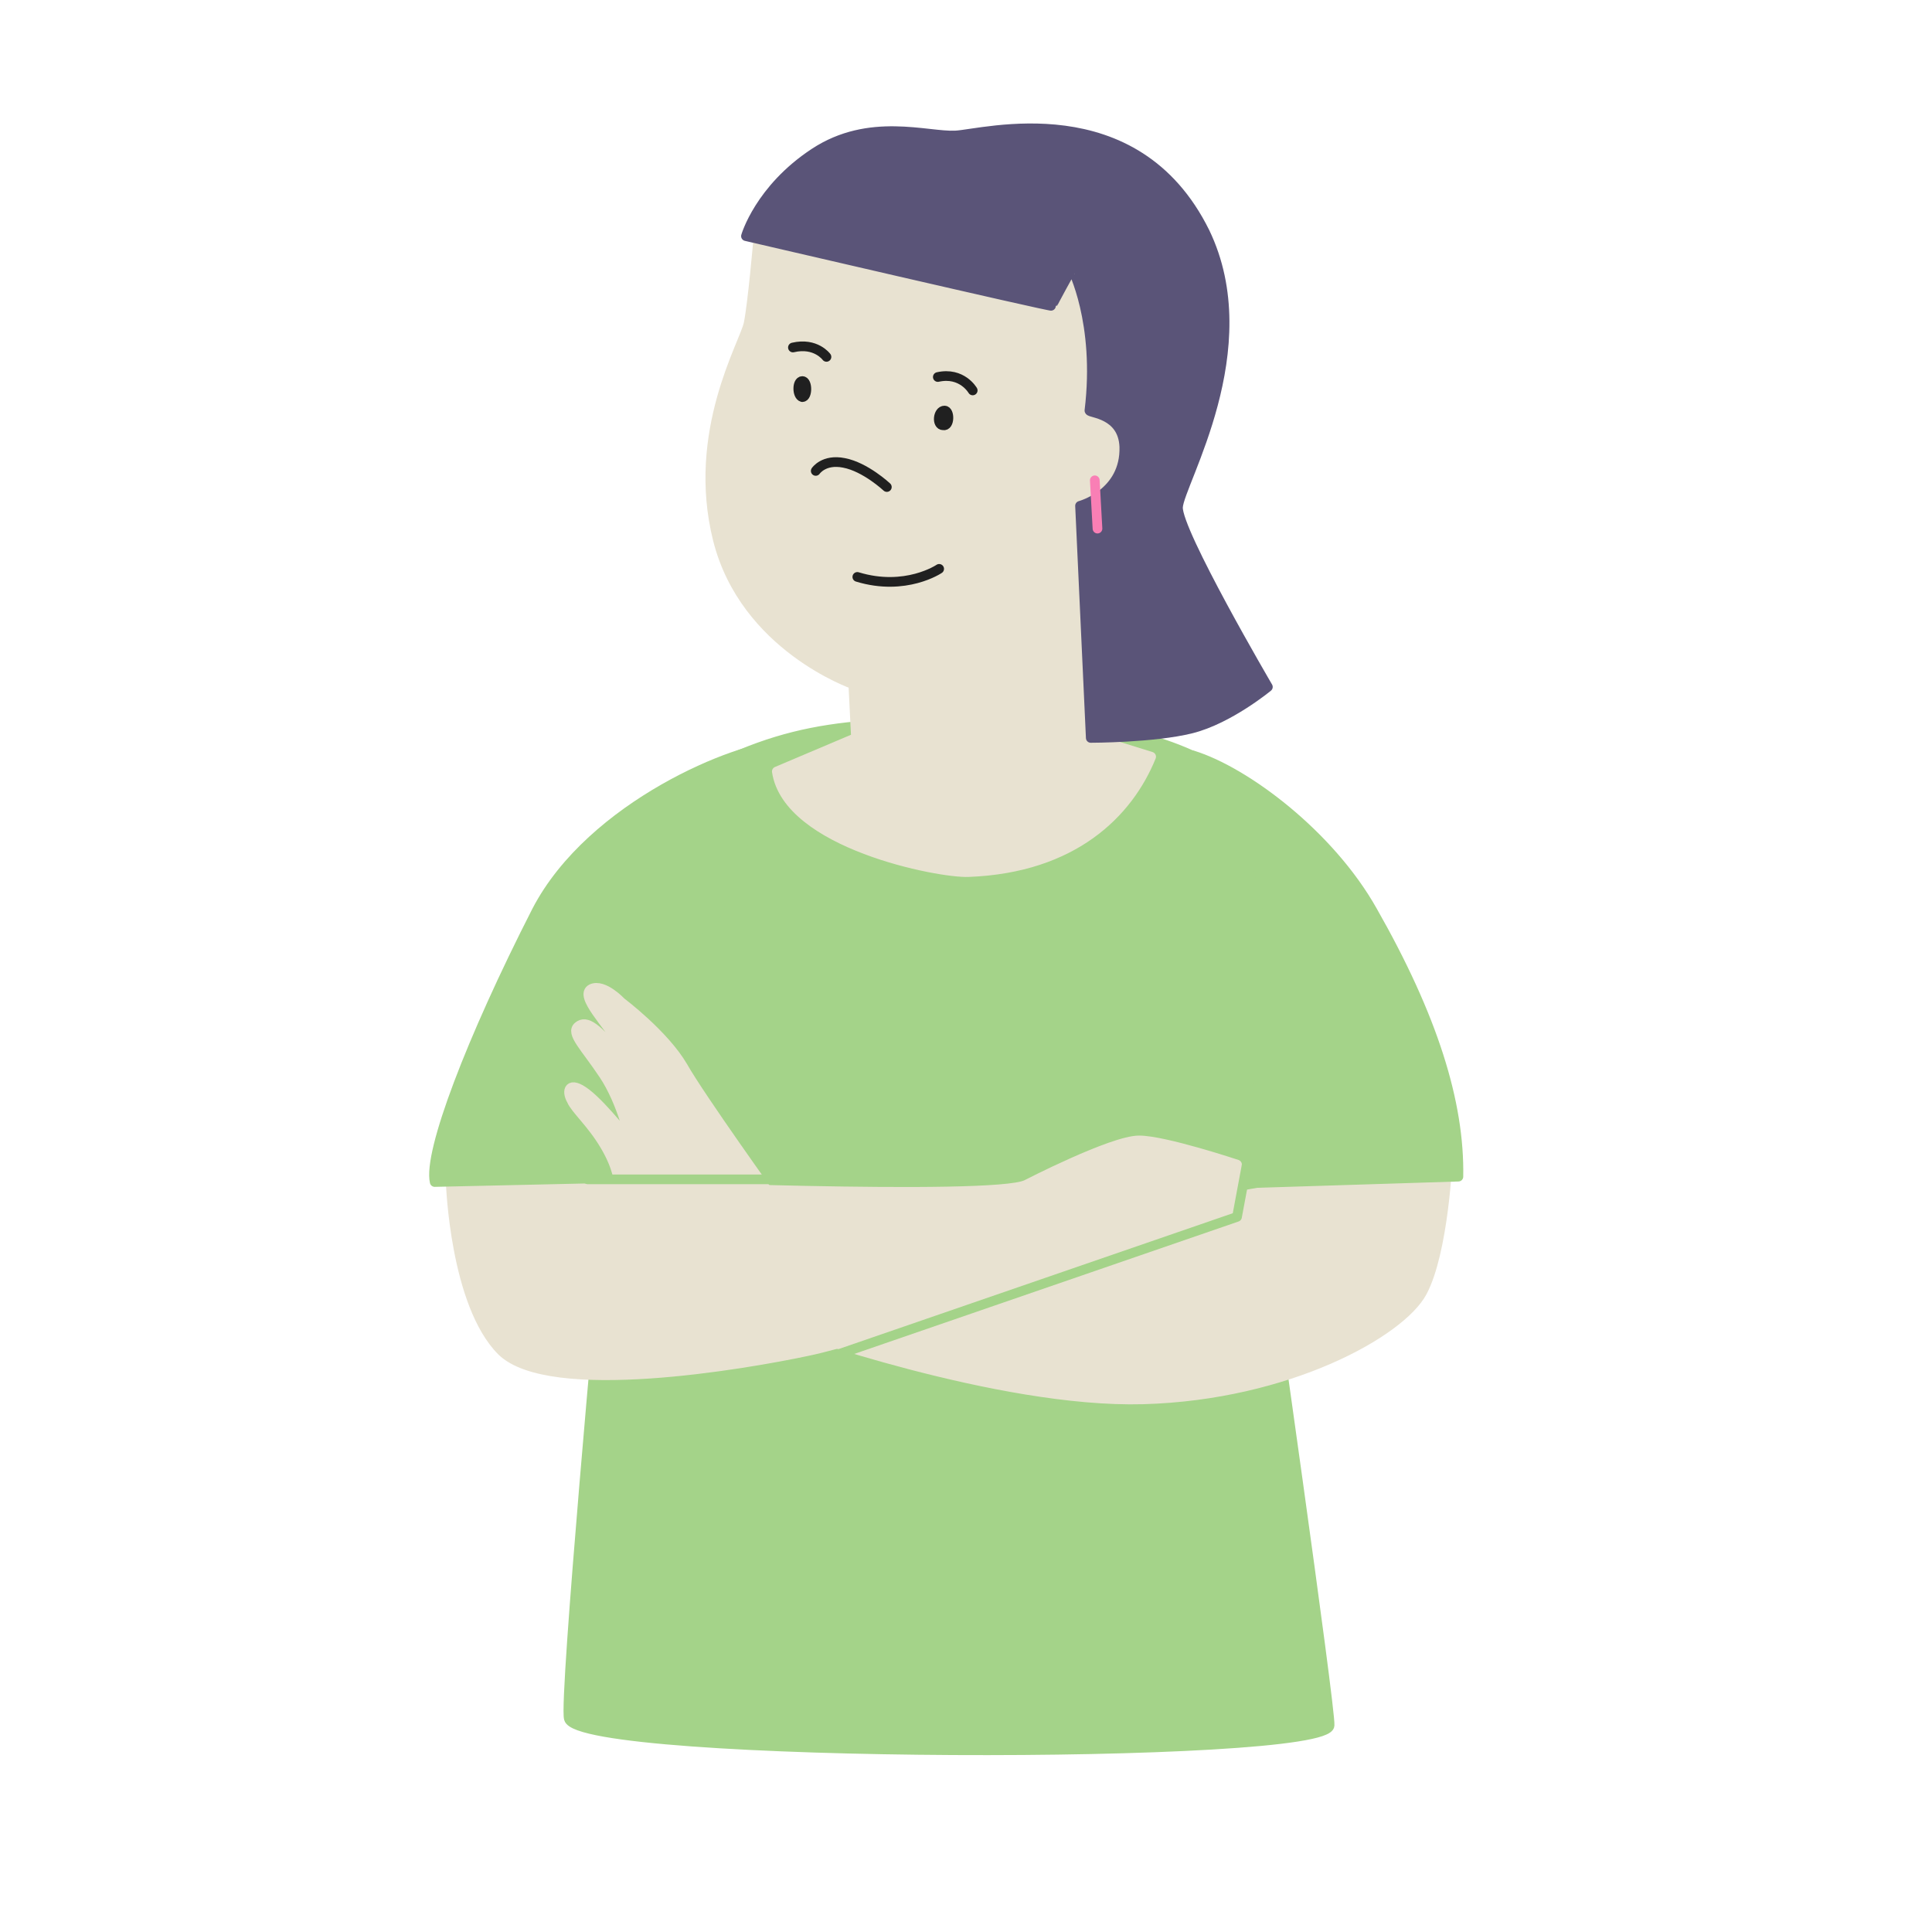 <?xml version="1.0" encoding="utf-8"?>
<!-- Generator: Adobe Illustrator 25.2.0, SVG Export Plug-In . SVG Version: 6.00 Build 0)  -->
<svg version="1.1" id="Layer_1" xmlns="http://www.w3.org/2000/svg" xmlns:xlink="http://www.w3.org/1999/xlink" x="0px" y="0px"
	 viewBox="0 0 144 144" style="enable-background:new 0 0 144 144;" xml:space="preserve">
<style type="text/css">
	.st0{fill:#A4D389;stroke:#A4D389;stroke-width:0.722;stroke-linecap:round;stroke-linejoin:round;stroke-miterlimit:10;}
	.st1{fill:#E8E2D1;stroke:#E8E2D1;stroke-width:0.722;stroke-linecap:round;stroke-linejoin:round;stroke-miterlimit:10;}
	.st2{fill:none;stroke:#202020;stroke-width:0.722;stroke-linecap:round;stroke-linejoin:round;stroke-miterlimit:10;}
	.st3{fill:#5A5478;stroke:#5A5478;stroke-width:0.722;stroke-linecap:round;stroke-linejoin:round;stroke-miterlimit:10;}
	.st4{fill:none;stroke:#F97FB5;stroke-width:0.722;stroke-linecap:round;stroke-linejoin:round;stroke-miterlimit:10;}
	.st5{fill:none;stroke:#A4D389;stroke-width:0.722;stroke-linecap:round;stroke-linejoin:round;stroke-miterlimit:10;}
</style>
<g>
	<path class="st0" d="M74.9,53.9c-11-0.1-15.9-0.1-23.9,4.4c-5.4,3.1-6,35.8-6,35.8s-3,32.7-2.6,34c0.8,3,56.6,3.1,56.7,0.5
		c0.1-1.2-4.8-35.5-4.8-35.5s0.7-32.9-1.8-34.7C87.7,55,82.3,53.9,74.9,53.9z"/>
	<path class="st1" d="M107.9,86.4c0,0-0.3,6.9-1.9,9.9s-10,7.7-20.8,8s-26.6-5.4-26.6-5.4l31.1-9.3L107.9,86.4z"/>
	<path class="st0" d="M108.7,87.7c0.1-5.5-1.9-11.9-6.4-19.8c-3.2-5.7-9.5-10.4-13.4-11.6c0,0,6.2,7,5.3,20.5
		c-0.3,4.6-1.4,11.4-1.4,11.4L108.7,87.7z"/>
	<path class="st1" d="M80,94.6l12.2-5v-2.8c0,0-5.4-1.8-7.3-1.8c-2,0-8.4,3.3-8.4,3.3c-2.5,1.2-31,0-31,0l-11.9-0.1
		c0,0,0.3,9,3.8,12.5c3.6,3.5,18.1,1,22.8,0C65,99.7,80,94.6,80,94.6z"/>
	<path class="st0" d="M58.2,55.6c-3.1,0-14.1,4.4-18.2,12.3c-4.9,9.6-8.1,18-7.6,20.2l13.4-0.3L58.2,55.6z"/>
	<path class="st1" d="M57.8,89.6c0,0-5.6-7.8-6.9-10.1c-1.4-2.4-4.6-4.8-4.6-4.8s-1.3-1.4-2.2-1c-1,0.5,1.3,2.7,2.1,4.2
		c0.7,1.3,1.5,2.7,1.7,3.3c-0.2-0.5-0.7-1.2-1.7-2.5c-1.7-2.1-2.5-2.7-3.1-2.2c-0.6,0.5,0.5,1.5,1.9,3.6c1.4,2.1,2,5,2,5
		s-2-2.6-3.3-3.6c-1.3-1-1.5-0.2-1.1,0.5c0.3,0.7,1.5,1.7,2.5,3.4c1,1.7,1,2.7,1,2.7L57.8,89.6z"/>
	<g>
		<path class="st1" d="M81.3,55l4.5,1.4c-1.7,4.2-5.8,8.3-13.6,8.6c-2.2,0.1-13.5-2.1-14.3-7.5l5.9-2.5L63.6,51
			c0,0-8.1-2.8-10.1-10.8c-2-8,2-14.6,2.3-16.1c0.3-1.5,0.7-6.1,0.7-6.1c-0.3-1.8,18.9-11.7,28.3-0.8S84.7,35.5,84,40
			C83.2,44.5,81.3,55,81.3,55z"/>
		<path class="st2" d="M70.4,30.6c0.4,0,0.4,1.2-0.1,1.1C69.8,31.7,69.9,30.6,70.4,30.6z"/>
		<path class="st2" d="M59.8,28.4c0.4,0,0.4,1.2,0,1.2C59.4,29.5,59.4,28.4,59.8,28.4z"/>
		<path class="st3" d="M81.2,30.6c0,0.2,2.5,0.2,2.6,2.7c0.1,3.5-3.3,4.4-3.3,4.4L81.3,55c0,0,4.7,0,7.5-0.7
			c2.8-0.7,5.7-3.1,5.7-3.1s-6.8-11.6-6.7-13.4c0.1-1.8,6.2-11.8,2-20.5C84.6,6.8,73.3,10,71.2,10.1c-2.1,0.1-6.4-1.4-10.5,1.3
			c-4.1,2.7-5.1,6.2-5.1,6.2s22.8,5.3,22.8,5.2c0-0.1,1.5-2.8,1.5-2.8S82,24,81.2,30.6z"/>
		<line class="st4" x1="81.6" y1="35.8" x2="81.8" y2="39.4"/>
		<path class="st2" d="M72.5,29.1c0,0-0.8-1.4-2.6-1"/>
		<path class="st2" d="M61.6,26.6c0,0-0.8-1.1-2.5-0.7"/>
		<path class="st2" d="M66.1,36.3c0,0-1.6-1.5-3.2-1.8c-1.5-0.3-2.1,0.6-2.1,0.6"/>
		<path class="st2" d="M70,42.4c0,0-2.5,1.7-6.1,0.6"/>
	</g>
	<polyline class="st5" points="59.7,101.9 92.2,90.7 93.6,83.2 	"/>
	<line class="st5" x1="43.8" y1="87.9" x2="62.3" y2="87.9"/>
</g>
</svg>
